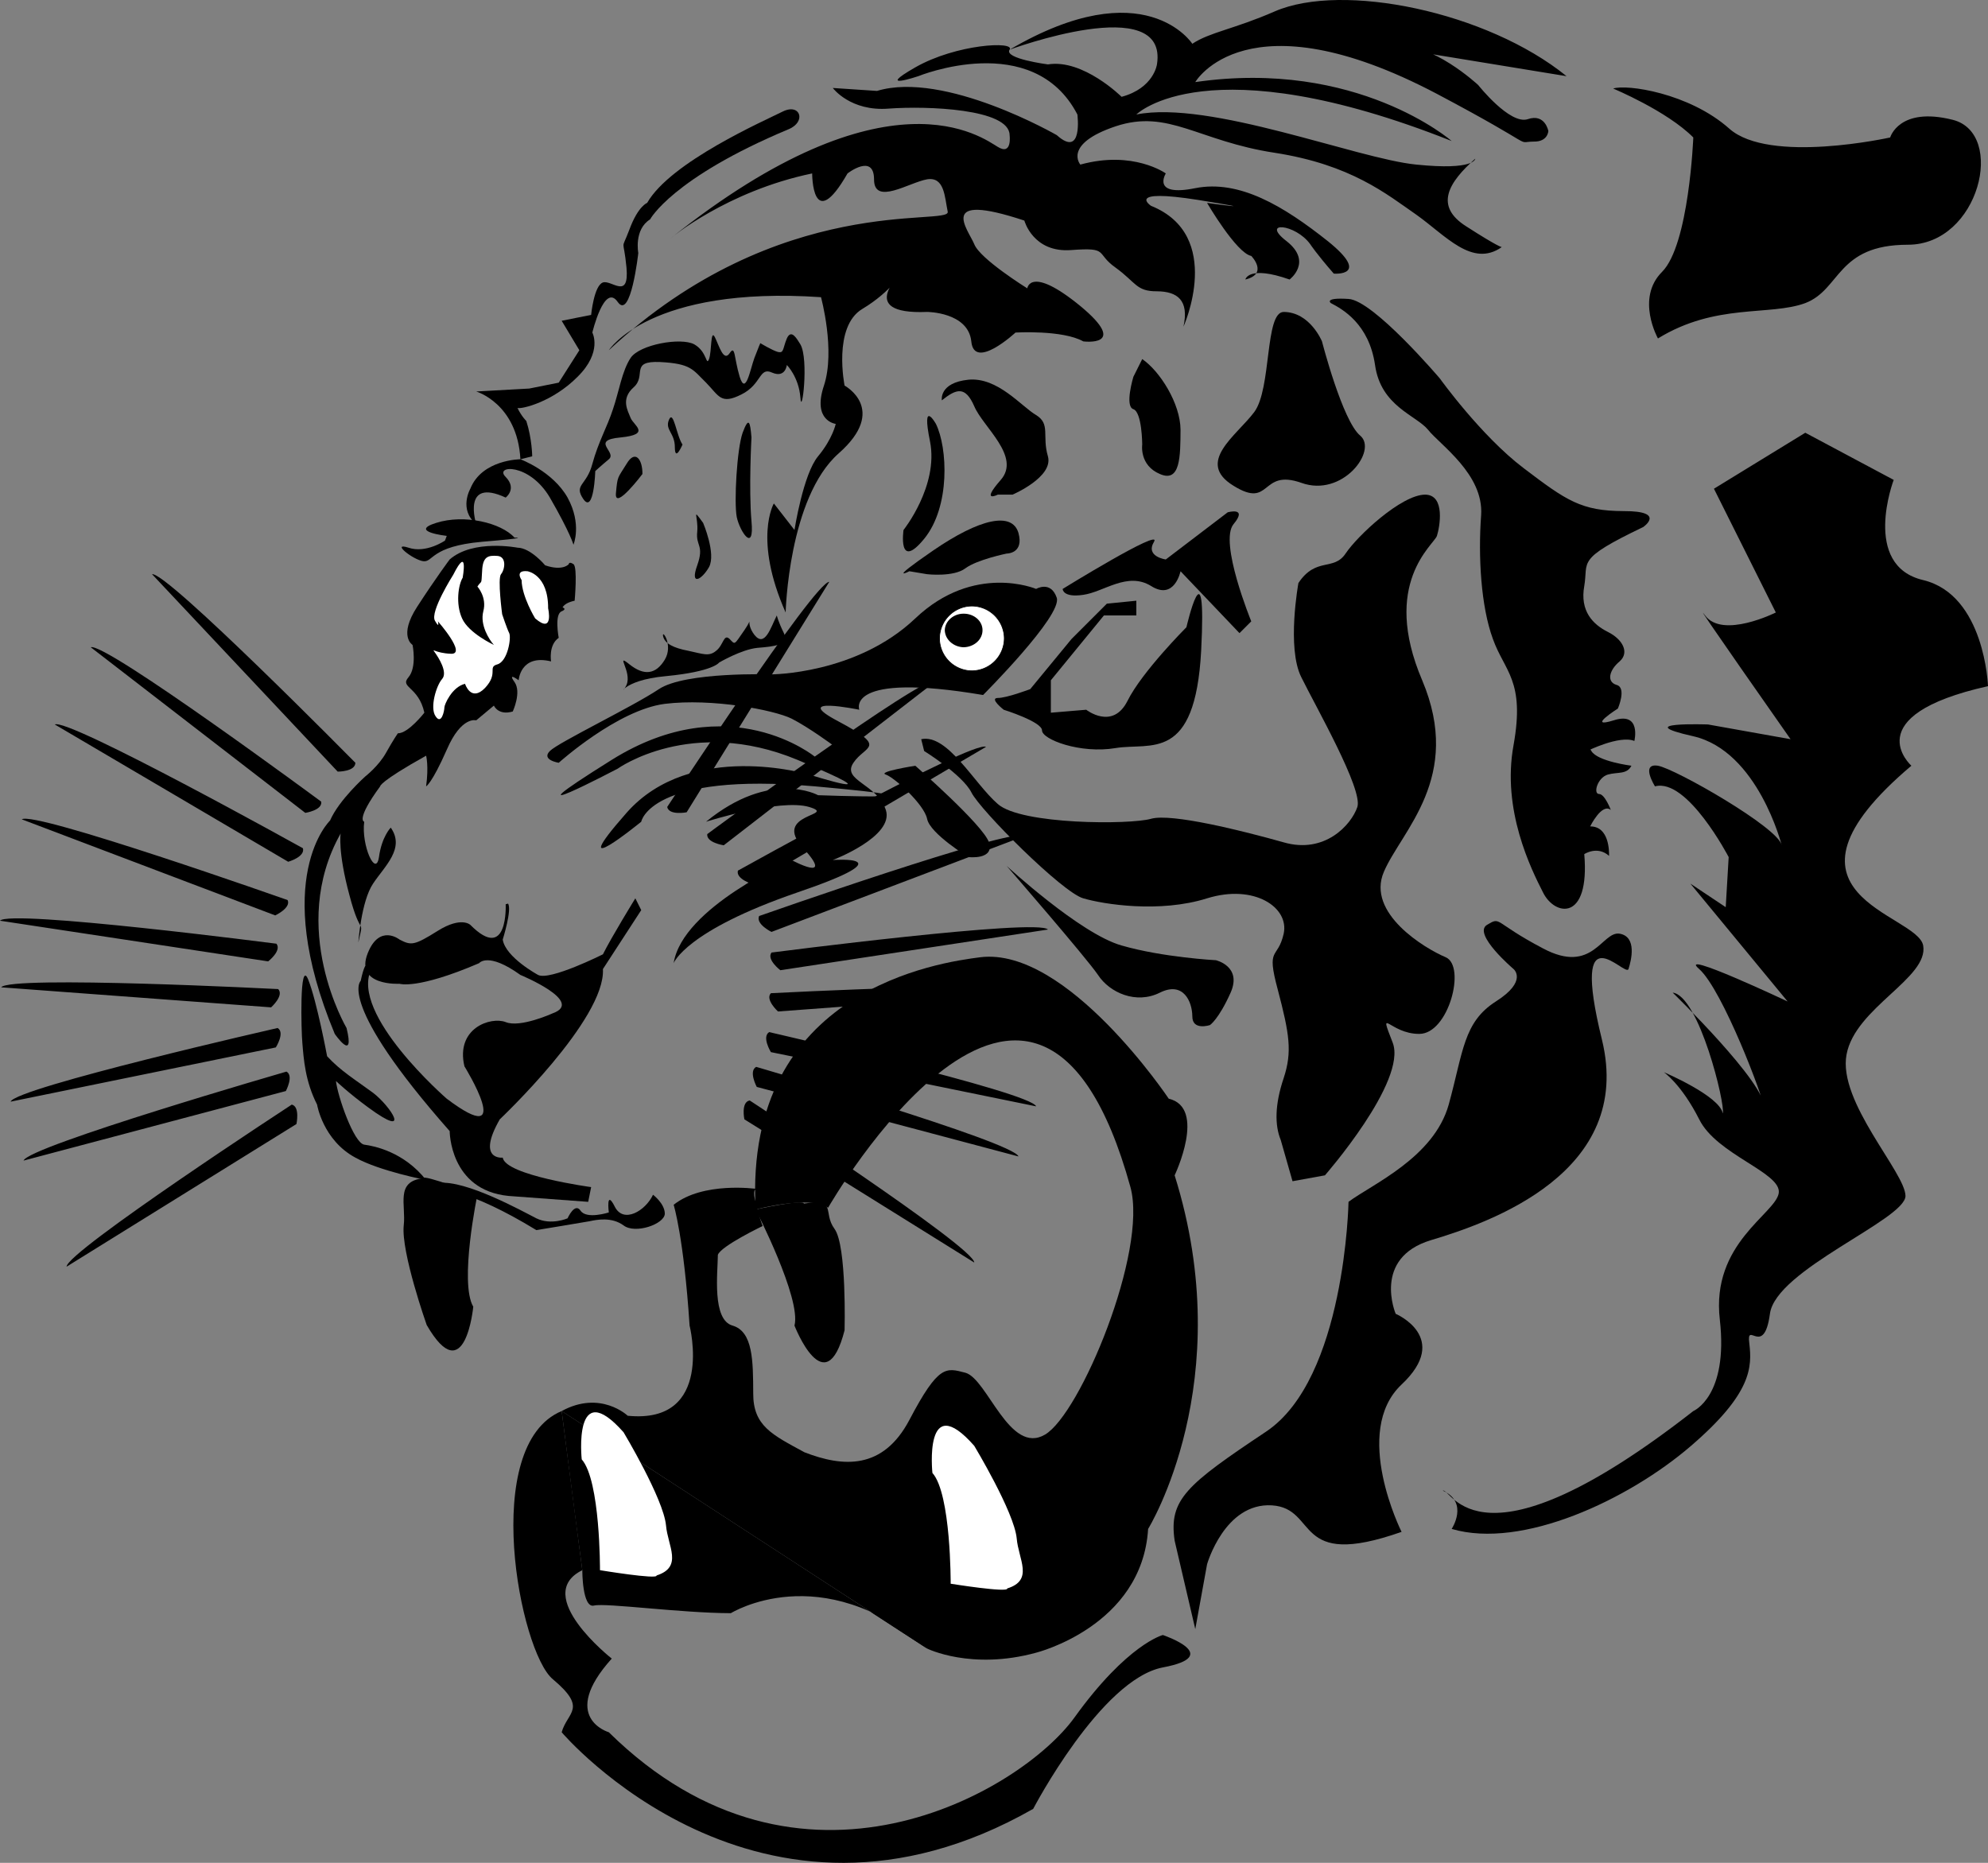 <svg xmlns="http://www.w3.org/2000/svg" width="337.297" height="316.088"><rect width="100%" height="100%" fill="#808080" stroke="none"/><path d="M241.797 83.93c-4.055.023-11.524 7.023-13.5 10-2.024 3.023-5.024.523-8 5 0 0-2.024 11.023.5 16 2.476 5.023 10.476 19.023 9.5 22-1.024 3.023-5.524 8.023-12.5 6-7.024-1.977-19.024-4.977-22.5-4-3.524 1.023-22.024 1.023-26-2.5-4.024-3.477-8.524-11.977-13-11l.5 2s6.476 4.023 8 7c1.476 3.023 15.476 17.023 19 18 3.476 1.023 12.976 2.523 21 0 7.976-2.477 13.976 1.523 13 6-1.024 4.523-3.024 2.023-1 9.5 1.976 7.523 2.476 10.523 1 15-1.524 4.523-1.524 8.023-.5 10.5l2 7 5.5-1s13.976-15.977 11.5-22.5c-2.524-6.477-.524-1.477 4.5-1.5 4.976.022 7.976-11.477 4.5-13-3.524-1.477-13.524-7.477-10.5-14.5 2.976-6.977 13.476-15.977 6.5-32.5-7.024-16.477 1.976-22.977 2.5-24.5.476-1.477 1.476-6.977-2-7"/><path d="M212.297 105.43s-5.524-13.477-3-16.5c2.476-2.977-1-2-1-2l-10.5 8s-3.524-.477-2-3c1.476-2.477-15.5 8-15.5 8s-.024 1.523 3.5 1c3.476-.477 7.476-3.977 11.5-1.5 3.976 2.523 5-2.5 5-2.5l10 10.5 2-2"/><path d="M201.297 106.43s-7.524 7.523-10 12.5c-2.524 5.023-7 1.5-7 1.5l-6 .5v-5.5l9-11h5.5v-2.5l-5 .5-6 6-7 8.5s-4.024 1.523-5.5 1.5c-1.524.022 1 2 1 2s6.476 2.023 6.5 3.5c-.024 1.523 6.476 4.023 12.5 3 5.976-.977 13.476 2.523 14.5-16.5.976-18.977-2.5-4-2.5-4m-25.5-6.5s-10.524-4.477-20.5 5c-10.024 9.523-24.5 9.5-24.5 9.5s-14.524-.477-19 2.5c-4.524 3.023-17.024 9.023-18.5 10.5-1.524 1.523 1.5 2 1.5 2s9.976-8.977 18-10c7.976-.977 18.476 1.023 21.5 2.5 2.976 1.523 7 4.5 7 4.5l-3 2s-14.524-11.977-34.5.5c-20.024 12.523 1 1.5 1 1.5s12.476-8.977 30.5-1.5c17.976 7.523 2 2.5 2 2.5s-20.024-5.977-31 6.5c-11.024 12.523 2.5 1.5 2.5 1.5s1.476-8.477 29.5-6c27.976 2.523.5 1.5.5 1.5s-8.024-4.477-19 4.5c0 0 12.476-3.977 17.5-2.5 4.976 1.523-6.524 1.023-1 7 5.476 6.023-2 2-2 2s-18.524 8.023-20 17.5c0 0 1.976-5.477 21-12 18.976-6.477 6-5.5 6-5.5s10.476-3.977 9-8.5c-1.524-4.477-7.524-4.977-5.5-8 1.976-2.977 5.976-2.477-2.5-7-8.524-4.477 3.5-2 3.5-2s-2.524-6.477 21-2.5c0 0 13.476-13.477 12.5-16.5-1.024-2.977-3.5-1.5-3.5-1.5"/><path fill="#fff" d="M164.898 113.828a5.539 5.539 0 0 1-5.5-5.5 5.539 5.539 0 0 1 5.5-5.5 5.539 5.539 0 0 1 5.5 5.5 5.539 5.539 0 0 1-5.5 5.5"/><path fill="none" stroke="#000" stroke-miterlimit="10" stroke-width=".12" d="M164.898 113.828a5.539 5.539 0 0 1-5.5-5.5 5.539 5.539 0 0 1 5.5-5.5 5.539 5.539 0 0 1 5.5 5.5 5.539 5.539 0 0 1-5.5 5.5zm0 0"/><path d="M163.5 109.828c-1.734-.047-3.16-1.313-3.203-2.899.043-1.539 1.469-2.805 3.203-2.8 1.781-.005 3.207 1.261 3.2 2.8.007 1.586-1.419 2.852-3.2 2.899m54.297-56.898c-3.227.023-2.024 13.023-5 17-3.024 4.023-10.024 8.523-3.5 12.5 6.476 4.023 4.476-2.977 11.5-.5 6.976 2.523 12.976-5.477 10-8-3.024-2.477-6.5-16-6.5-16s-2.024-4.977-6.5-5m-24 8c2.976 2.023 6.476 7.523 6.5 12-.024 4.523-.024 9.023-3.5 7.5-3.524-1.477-3-5-3-5s-.024-5.477-1.5-6c-1.524-.477 0-5.5 0-5.5l1.5-3m-34 7c2.476-1.977 3.976-2.477 5.5 1 1.476 3.523 7.976 8.523 4.5 12.5-3.524 4.023-.5 2.5-.5 2.5h2.5s6.976-2.977 6-6.5c-1.024-3.477.476-5.477-2-7-2.524-1.477-6.524-6.477-11.5-6-5.024.523-4.5 3.5-4.5 3.5m-1 4c1.976 4.023 2.476 14.023-2 19.5-4.524 5.523-3.5-1.5-3.5-1.5s5.976-7.477 4.5-15c-1.524-7.477 1-3 1-3m-3.5 58s11.476 10.023 12.5 13c.976 3.023-3.5 2.5-3.5 2.5s-6.524-3.977-7-6.5c-.524-2.477-5.524-6.977-7-7.5-1.524-.477 5-1.5 5-1.5m15.5 17s12.476 11.523 19.5 13.5c6.976 2.023 16 2.5 16 2.5s4.476 1.023 2.5 5.5c-2.024 4.523-3.5 5.5-3.5 5.5s-3.024 1.023-3-1.5c-.024-2.477-1.524-5.977-5.5-4-4.024 2.023-8.524.022-10.5-3-2.024-2.977-15.5-18.5-15.5-18.5m-85 6.5s.476 10.023-6 3.5c0 0-1.524-1.477-5.5 1-4.024 2.523-4.524 2.523-6.5 1.5 0 0-3.399-2.727-5.399 2.296-2.265 5.64 5.399 5.203 5.399 5.203s2.976 1.024 13.5-3.5c0 0 1.476-1.976 7 2 0 0 10.976 4.524 5.5 6.5 0 0-5.524 2.524-8 1.5-2.524-.976-8.524 1.024-7 7.5 0 0 8.976 14.524-3 5.5 0 0-16.524-14.351-12.797-22 0 0-.727-3.101-1.8 2 0 0-4.177 3.649 15.097 25.5 0 0-.024 10.024 10 11l13.5 1 .5-2.5s-14.524-1.976-15-5c0 0-4.524.524-.5-6.5 0 0 17.976-16.976 17.5-25.5l6.5-10-1-2s-4.024 6.524-5.5 9.5c0 0-9.024 4.524-11 3.5 0 0-5.524-2.976-6-6 0 0 1.601-5.101.902-6.101l-.402.101"/><path d="M62 131.726s-4.477 3.977-6 7.5c0 0-10.227 9.727.797 36.203 0 0 3.476 5.024 2-1 0 0-10.024-16.976-1-33 0 0-.524 3.024 1.5 10.5 1.976 7.524 2.476 3.524 1.5 8 0 0 .476-6.976 2.5-10 1.976-2.976 5.476-5.976 3-9.5 0 0-1.524 1.524-2 5-.524 3.524-3.024-1.976-2.5-6 0 0-1.524-.226 2.703-6 0 0-.227-.726 7.797-5.203 0 0 .476 1.727 0 5.203 0 0 .976-.476 3.5-6.203 2.476-5.773 5-5 5-5l3-2.5s.726 1.727 3.203 1c0 0 1.523-3.273.297-5-1.274-1.773.703-.297.703-.297s.273-4.476 5.5-3.203c0 0-.477-2.773 1.297-4 0 0-.774-4.023.5-4.5 1.226-.523-.297-.797-.297-.797l.297.797s-.274-1.273 2.203-1.797c0 0 .523-5.726-.203-6.203-.774-.523-.797 0-.797 0s-.977 1.227-4 .203c0 0-2.477-2.976-4.703-3 0 0-7.524-1.476-11.5 2 0 0-2.274 3.024-5.5 8-3.274 5.024-.797 6.5-.797 6.5s.773 3.774-.703 5.5c-1.524 1.774 1.726 1.524 2.703 6 0 0-2.727 3.524-4.5 3.5 0 0-.727 1.024-2 3.297-1.227 2.227-3.5 4-3.5 4"/><path fill="#fff" d="M89.5 96.93s3.523.523 3.5 6.296c0 0 1.023 4.477-2.203 1.703 0 0-2.274-3.726-2.297-6.5 0 0-1.227-1.726 1-1.5m-4.3 7.297s-.802-6.023-.2-6.797c.648-.726 1.023-2.976-.602-3.101s-2.5.125-2.601 2.601c-.149 2.524-.024 1.399-.797 2.598 0 0 1.648 1.8 1 4.199-.602 2.352 1.023 4.852 1.797 5.703 0 0-4.274-1.976-5.399-4.5-1.125-2.476-.625-5.726.102-6.902 0 0 1.023-5.7-1.602-.5 0 0-4 6.3-3.101 7.8.851 1.5.5.102.5.102s4.976 5.649 2.203 5.5c-2.727-.101-3.352-1.101-2.703-.203.601.852 2.226 3.352 1.203 4.5-.977 1.102-2.102 4.852-1.102 6.3 1 1.552 1.5-.948 1.5-1.5 0-.448 1.25-3.448 3.5-4 0 0 1 3.177 3.399.7 2.351-2.523.351-3.523 2.101-4 1.75-.523 2.375-4.523 2-5.297-.375-.726-1.199-3.203-1.199-3.203"/><path d="M72.297 200.226c-3.774-4.773-8.774-5.773-10.5-6-1.774-.273-4.524-8.273-4.797-10.797 0 0 2.215 2.098 5.5 4.5 7.523 5.524 3.773-.226.797-2.5-3.024-2.226-5.524-3.726-7.797-6.203 0 0-1.727-9.273-3.203-13-1.524-3.773-1.176 9.055-1 10.703.226 2.774.476 6.524 2.5 10.5 0 0 .976 6.024 6.5 9 4.144 2.297 12 3.797 12 3.797m209-142.796c9.828-6.04 18.922-3.767 25-6 6.05-2.313 5.293-9.892 17.402-9.903 12.14.011 16.692-18.938 7.598-21.2-9.098-2.285-10.598 3-10.598 3s-20.48 4.567-27.3-1.5c-6.82-6.058-17.43-7.574-19.7-6.8 0 0 9.09 3.773 13.598 8.3 0 0-.719 18.211-5.297 22.801-4.516 4.504-.703 11.301-.703 11.301m-15.5-44.499c-13.524-10.977-38.024-15.977-49.5-11-6.961 3.038-11.024 3.523-14 5.5 0 0-8.024-12.477-31 1 0 0 26.976-9.977 25 2.5 0 0-.524 4.023-6 5.5 0 0-6.524-6.477-12.5-5.5 0 0-7.524-.977-6.5-2.5.976-1.477-9.024-.977-16 3-7.024 4.023.5 1.5.5 1.5s19.476-7.977 27 6.5c0 0 .976 7.523-3.5 3.5 0 0-19.024-10.977-30.5-7.5l-7.5-.5s2.976 4.023 9.5 3.5c6.476-.477 20.476.023 20.5 4.5 0 0 .476 3.523-2 2-2.524-1.477-18.524-13.977-55.5 15.5 0 0 9.476-7.977 24-11 0 0-.024 10.523 6 0 0 0 4.476-3.477 4.5 1-.024 4.523 5.976.523 9 0 2.976-.477 2.976 3.023 3.5 5.5.476 2.523-28.524-3.477-57.5 23.5 0 0 6.976-10.977 36-9 0 0 2.476 9.023.5 15-2.024 6.023 2 6.5 2 6.5s-.524 2.523-3 5.5c-2.524 3.023-4 12.5-4 12.5l-3.5-4.5s-3.524 6.023 2 18.5c0 0 .476-19.477 9-27 8.476-7.477 1-11.5 1-11.5s-2.024-9.977 3-13c4.976-2.977 7-6.5 7-6.5s-8.524 7.523 4 7c0 0 6.976.023 7.5 5 .476 5.023 7.5-1.5 7.5-1.5s7.976-.477 11.5 1.5c0 0 7.976 1.023-.5-6-8.524-6.977-9-3-9-3s-8.024-4.977-9-7.5c-1.024-2.477-6.524-8.977 8.5-4 0 0 1.476 5.523 8 5 6.476-.477 3.976.523 7.5 3 3.476 2.523 3.476 4.023 7 4 3.476.023 5.476 1.523 4.5 6 0 0 6.976-15.477-5.5-20.5 0 0-4.524-2.977 8-1 12.476 2.023 1.5.5 1.5.5s4.976 8.523 7.5 9c0 0 2.976 3.023-1 4 0 0 .476-2.477 7.5 0 0 0 3.976-2.977-.5-6.5-4.524-3.477 1.476-2.977 4 .5 0 0 .976 1.523 4 5 0 0 6.476.523-1-5.5-7.524-5.977-15.024-10.477-22.5-9-7.524 1.523-5-2.5-5-2.5s-5.524-3.977-14.5-1.5c0 0-3.024-3.477 6-6.5 8.976-2.977 13.976 2.523 27 4.5 12.976 2.023 18.976 7.023 24 10.5 4.976 3.523 9.476 9.023 14.5 5.5 0 0-.524.023-6-3.5-5.524-3.477-3.024-7.477 1.5-11.5 0 0-.024 2.023-10 1-10.024-.977-35.024-10.977-47.5-8.5 0 0 11.976-11.977 53.5 4.5 0 0-16.024-13.977-43.5-10 0 0 8.668-15.028 41 2 17.976 9.523 12.976 8.148 16.402 8.097 2.45.05 2.5-1.801 2.5-1.801s-.55-3.023-3.5-2c-3.05.977-8.402-5.797-8.402-5.797s-8.024-7.476-14-6.5c-6.024 1.024 1.5.5 1.5.5l27.5 4.5m-66.5 248.501c-1.024-6.977 1.976-9.477 15.5-18.5 13.476-8.977 14-39 14-39 3.976-2.977 14.476-7.477 17-16.5 2.476-8.977 2.476-13.977 8-17.5 5.476-3.477 3-5.5 3-5.5s-7.024-5.977-4.5-7.5c2.476-1.477.976-.477 9.5 4 8.476 4.523 9.976-2.977 13-2.5 2.976.523 1.976 4.523 1.5 6-.524 1.523-10.024-10.477-4.5 12 5.476 22.523-19.024 31.023-29 34-10.024 3.023-6 12.5-6 12.5s9.476 4.023 1 12c-8.524 8.023 0 25 0 25-18.524 6.523-14.024-3.977-22-4.5-8.024-.477-11 10-11 10l-2 11-3.5-15"/><path d="M95.297 239.43c6.601-3.602 11.203.796 11.203.796 14.773 1.477 10.5-15.297 10.5-15.297-.977-14.976-2.703-20.5-2.703-20.5 4.976-3.976 14-2.703 14-2.703s-.774-.023 0 2.703c.683 2.621 1.101 3.598 1.101 3.598s-7.125 3.426-7.601 4.902c-.024 3.024-1.024 11.024 2.5 12 3.476 1.024 3.476 6.024 3.5 11.5-.024 5.524 3.226 7.024 8.703 10 6.523 2.524 13.3 3.024 17.797-5.5 4.976-9.476 6.234-8.84 9.5-8 3.726 1.024 7.476 14.024 13.5 10.5 5.976-3.476 17.476-31.101 14.5-42-16.024-57.976-51.297 3.5-51.297 3.5-3.066-2.16-12.3.297-12.3.297-2.005-37.504 31.55-41.945 38.097-42.797 14.726-1.851 32 24 32 24 6.476 1.524 1 13 1 13 10.976 35.024-4.5 60-4.5 60-1.024 16.524-19 21-19 21-11.024 3.024-18.5-.703-18.5-.703"/><path d="M95.297 239.43s2.226 17.648 3.5 27c0 0-.024 6.523 2 6 1.976-.477 14.726 1.273 23.203 1.296 0 0 15.273-9.523 33.297 6"/><path d="M95.297 239.43c-13.899 5.773-7.117 40.862-1.5 45.5 5.976 5.023 2.476 5.523 1.5 9 0 0 33.476 39.523 80 13 0 0 11.476-21.977 22-24 10.476-1.977 0-5.5 0-5.5s-6.024 1.523-15 14c-9.024 12.523-46.524 34.523-79 2.5 0 0-8.524-2.477.5-12.5 0 0-13.649-10.727-5-15l-3.5-27m38.5-217.5c3.07-1.27 1.976-4.477-1-3-3.024 1.523-19.024 8.523-23 15.5 0 0-1.524.523-3 4.5-1.524 4.023-1.024 1.023-.5 6.5.476 5.523-2.524 2.023-4 2.5-1.524.523-2 5.5-2 5.5l-5 1 3 5-3.5 5.5-5 1-9 .5s6.976 2.023 7.5 11.5c0 0-6.524.023-8.5 5 0 0-2.024 3.523 1 6 0 0-2.524-7.977 5-4.5 0 0 1.976-1.477 0-3.5-2.024-1.977 3.976-2.477 7.5 3.5 3.476 6.023 4 8 4 8s1.476-3.477-1-8c-2.524-4.477-8-6.5-8-6.5l2-.5s-.024-2.977-1-6c0 0-.774-.727-1.5-2.204.726.227 5.976-1.023 10.203-5.297 4.273-4.226 2.5-7.5 2.5-7.5s2.023-8.476 4.297-5.203c2.226 3.227 3.5-8.297 3.5-8.297s-.774-3.976 2-5.703c0 0 3.726-7.023 23.5-15.297m156 101.001s-13.524-.477-2.5 2c10.976 2.523 15 18.5 15 18.5-.524-2.977-18.024-12.977-21-13.5-3.024-.477-.5 3.5-.5 3.5 5.476-1.477 12.5 12 12.5 12l-.5 8.5-6-4 16.5 20s-19.024-8.977-15-5.5c3.976 3.523 10.976 22.023 11 23.5.476-3.977-15.5-19.5-15.5-19.5 4.476.523 8.976 19.023 8.5 20.5-.524-2.977-10-7-10-7s2.976 2.023 6 8c2.976 6.023 13.976 9.023 13.5 12.5-.524 3.523-11.524 8.523-10 21.5 1.476 13.023-4.5 15.5-4.5 15.5-36.524 28.523-41.024 13.023-42.5 13.5 4.476 2.023 1.5 6.5 1.5 6.5 11.976 3.523 29.976-4.977 40.5-14 10.476-8.977 10.476-13.477 10-17.5-.524-3.977 2.476 2.523 3.5-5 .976-7.477 22.976-15.977 23-20-.024-3.977-11.524-15.977-10-24 1.476-7.977 13.976-12.977 13-18.5-1.024-5.477-28.024-8.477-2-30.5 0 0-9.524-8.477 13-13.5 0 0-.524-15.477-11-18-10.524-2.477-5-17-5-17l-15-8-15.5 9.5 10.5 21s-9.024 4.523-12 .5c-3.024-3.977 14.5 21 14.5 21l-14-2.5m-64-71.5c1.976 1.023 6.476 3.523 7.5 10.5.976 7.023 6.976 8.523 9 11 1.976 2.523 9.476 7.523 9 14.5-.524 7.023-.024 15.523 2 21 1.976 5.523 5.476 7.023 3.5 18-2.024 11.023 2.976 21.023 5 25 1.976 4.023 7.976 5.023 7-6.5 0 0 2.226-1.477 4.203.296.023-.773.023-5.023-3.203-5 0 0 1.976-4.023 3.5-2.797 0 0-1.024-2.726-2-2.703-1.024-.023-.274-2.773 1.5-3.297 1.726-.476 3.226.023 4-1.5 0 0-5.774-.726-6.797-2.5-.977-1.726-.703 0-.703 0s5.476-2.726 8-1.703c0 0 1.226-5.023-3.5-3.5-4.774 1.477.703-2 .703-2s1.523-3.523-.203-4c-1.774-.523-1.274-2.523.5-4 1.726-1.523.476-3.773-2-5-2.524-1.273-4.774-3.523-4-7.797.726-4.226-1.524-4.476 10-10 0 0 3.976-2.726-3.297-2.703-7.227-.023-9.727-1.773-17-7.297-7.227-5.476-14.203-15.203-14.203-15.203s-11.274-13.273-15.5-13.5c-4.274-.273-3 .703-3 .703"/><path d="M87.297 91.226c-2.274-2.523-8.524-4.023-13.297-2.5-4.727 1.477 1.797 2.203 1.797 2.203l-.297.797s-3.227 2.227-6.203 1.203c-3.024-.976.726 2.024 2.5 2.297 1.726.227 1.226-2.523 10-3.297 8.726-.726 5.5-.703 5.5-.703m44.5 13.204c-1.024 2.023-2.024 5.523-3.797 3.296-1.727-2.273.023-3.273-1.703-.797-1.774 2.524-1.524 2.524-2.5 1.5-1.024-.976-1.024 1.024-2.297 2-1.227 1.024-2.227.524-4.703 0-2.524-.476-4.024-1.226-4.297-2.5-.227-1.226 1.773 1.524.297 4-1.524 2.524-3.524 2.774-6 .797-2.524-2.023.476 1.227-.5 3.5-1.024 2.227-1.274-.773 6.703-1.5 8.023-.773 9-2.297 9-2.297s3.773-2.226 6.5-2.5c2.773-.226 5.523-.476 4.5-2.5-.977-1.976-1.203-3-1.203-3m-21 98.297c-1.274 2.727-5.024 4.977-6.5 2-1.524-3.023-1 1-1 1s-3.774 1.227-4.797-.297c-.977-1.476-2.203 1.297-2.203 1.297s-2.774 1.227-5.297 0c-2.477-1.273-11.977-6.523-16.5-6-4.477.477 0 1 0 1s5.023-.023 16.5 7c0 0 7.773-1.273 9-1.5 1.273-.273 3.773-.773 5.797.703 1.976 1.524 6.976-.226 7-2-.024-1.726-2-3.203-2-3.203m16.703-128.5c-.227-2.773-.477-3.523-1.5-.797-.977 2.774-1.477 11.774-1 14.297.523 2.477 3.023 6.227 2.5.703-.477-5.476 0-14.203 0-14.203m-8.203 14.5c-2.024-2.773-.774-1.023-1 1.5-.274 2.477 1.226 2.227 0 5.703-1.274 3.524.726 2.524 2 .297 1.226-2.273-1-7.5-1-7.5"/><path d="M135.797 58.43c-.555-.86-1.524-2.727-2.297-1-.727 1.773-.477 2.523-1.5 2.296-.977-.273-3-1.5-3-1.5s-.227.477-1 2.5c-.727 1.977-1.477 6.477-2.5 3.203-.977-3.226-.727-5.476-1.703-4-1.024 1.524-1.774-1.226-2.5-2.703-.774-1.523-.524 2.477-1 3.703-.524 1.274-.274-1.226-2.5-2.5-2.274-1.226-9.274.024-10.797 2.297-1.477 2.227-1.977 5.727-3 8.703-.977 3.024-2.477 5.524-3.5 9.297-.977 3.727-3.227 3.477-1.5 6 1.773 2.477 2-4.797 2-4.797s.773-.726 2.297-2c1.476-1.226-3.274-3.226 2-3.703 5.226-.523 2.226-2.023 1.703-3.297-.477-1.226-1.727-3.226.5-5.203 2.273-2.023-.727-4.523 4.5-4.297 5.273.274 5.523 1.274 7.797 3.5 2.226 2.274 2.476 3.774 6 2 3.476-1.726 2.976-4.726 5.203-3.703 2.273.977 2.5-1.297 2.5-1.297s2.023 2.024 2.297 5.5c.226 3.524 1.476-6.476 0-9"/><path d="M115.797 75.43c-1.024-1.477-1.524-5.977-2.297-4.204-.727 1.727 1.023 2.227 1 4.703.023 2.524 1.297-.5 1.297-.5M109 80.43c.023-2.477-1.227-4.227-2.703-1.704-1.524 2.477-1.524 1.977-1.797 5-.227 2.977 4.5-3.297 4.5-3.297m32.598 128.098c-2.09-2.828.55-5.207-5.2-4.301-.085-.79-8.199 1-8.199 1s7.79 15.11 6.598 19.703c0 0 5.242 13.48 8.5.797 0 0 .39-14.328-1.7-17.2M68.5 207.93c.414-3.493-1.477-7.477 3.297-8-.11-.763 9.203 2.796 9.203 2.796s-3.11 14.887-.703 19c0 0-1.379 14.383-7.899 3.102 0 0-4.375-12.375-3.898-16.899m-8.203-78.499s-32.024-32.477-34.5-32l31.5 33.5s2.976.022 3-1.5m-5.797 6.597s-36.688-27.121-39.102-26.2l36.399 28.102s2.941-.445 2.703-1.902m-3.102 7.903s-39.867-22.161-42.101-21l39.601 23.296s2.903-.824 2.5-2.297m-2.601 8.797s-43.04-15.207-45.098-13.7l43 16.302s2.723-1.278 2.098-2.602m-1.899 7.402S1.684 154.268 0 156.226l45.5 6.902s2.34-1.816 1.398-3m.302 7.7s-45.528-2.348-47-.301l45.8 3.402s2.234-2.004 1.2-3.101m-.102 6.602S2.66 184.561 1.797 186.93l45-9.204s1.605-2.531.3-3.297m1.501 7.399S4.773 194.515 4 196.929l44.5-11.8s1.39-2.618.098-3.301m.902 5.602s-38.223 24.972-38.203 27.5l39-24.204s.633-2.973-.797-3.297M172.797 90.43c-1.07-3.638-6.524-2.477-14.5 3-8.024 5.523-4 3.5-4 3.5l3 .5s4.476.523 6.5-1c1.976-1.477 7-2.5 7-2.5s2.976.023 2-3.5m-59.597 46.5s24.976-38.165 27.5-38.204l-24.2 39.102s-2.977.59-3.3-.899m6.8 4.598s36.734-27.121 39.098-26.2l-36.301 28.102s-2.988-.445-2.797-1.902m5.2 6.199s39.878-22.2 42.097-21l-39.598 23.3s-2.887-.866-2.5-2.3m3.598 7.704s43.058-15.153 45.101-13.602l-43 16.3s-2.71-1.32-2.101-2.699m2.101 6.199s45.282-5.855 46.899-3.902l-45.399 6.902s-2.378-1.812-1.5-3m-.101 6.899s45.535-2.375 47-.301L132 171.628s-2.23-2.031-1.203-3.101m-.297 6.601s44.45 10.192 45.297 12.598l-45-9.2s-1.586-2.573-.297-3.398m-2.203 5.899s43.793 12.746 44.5 15.199l-44.399-11.797s-1.43-2.664-.101-3.402m-1.097 5.699s38.136 24.934 38.097 27.5l-39-24.297s-.617-2.918.902-3.203"/><path fill="#fff" d="M172.5 261.027c.293 3.562 2.941 7.09-1.602 8.5.227.781-9.601-.801-9.601-.801s.074-15.262-3.098-18.797c0 0-1.52-14.383 7.098-4.601 0 0 6.773 11.23 7.203 15.699m-59.5-2.199c.293 3.511 2.941 7.039-1.602 8.5.227.73-9.601-.899-9.601-.899s.074-15.215-3.098-18.8c0 0-1.52-14.333 7.098-4.602 0 0 6.773 11.281 7.203 15.8"/></svg>
